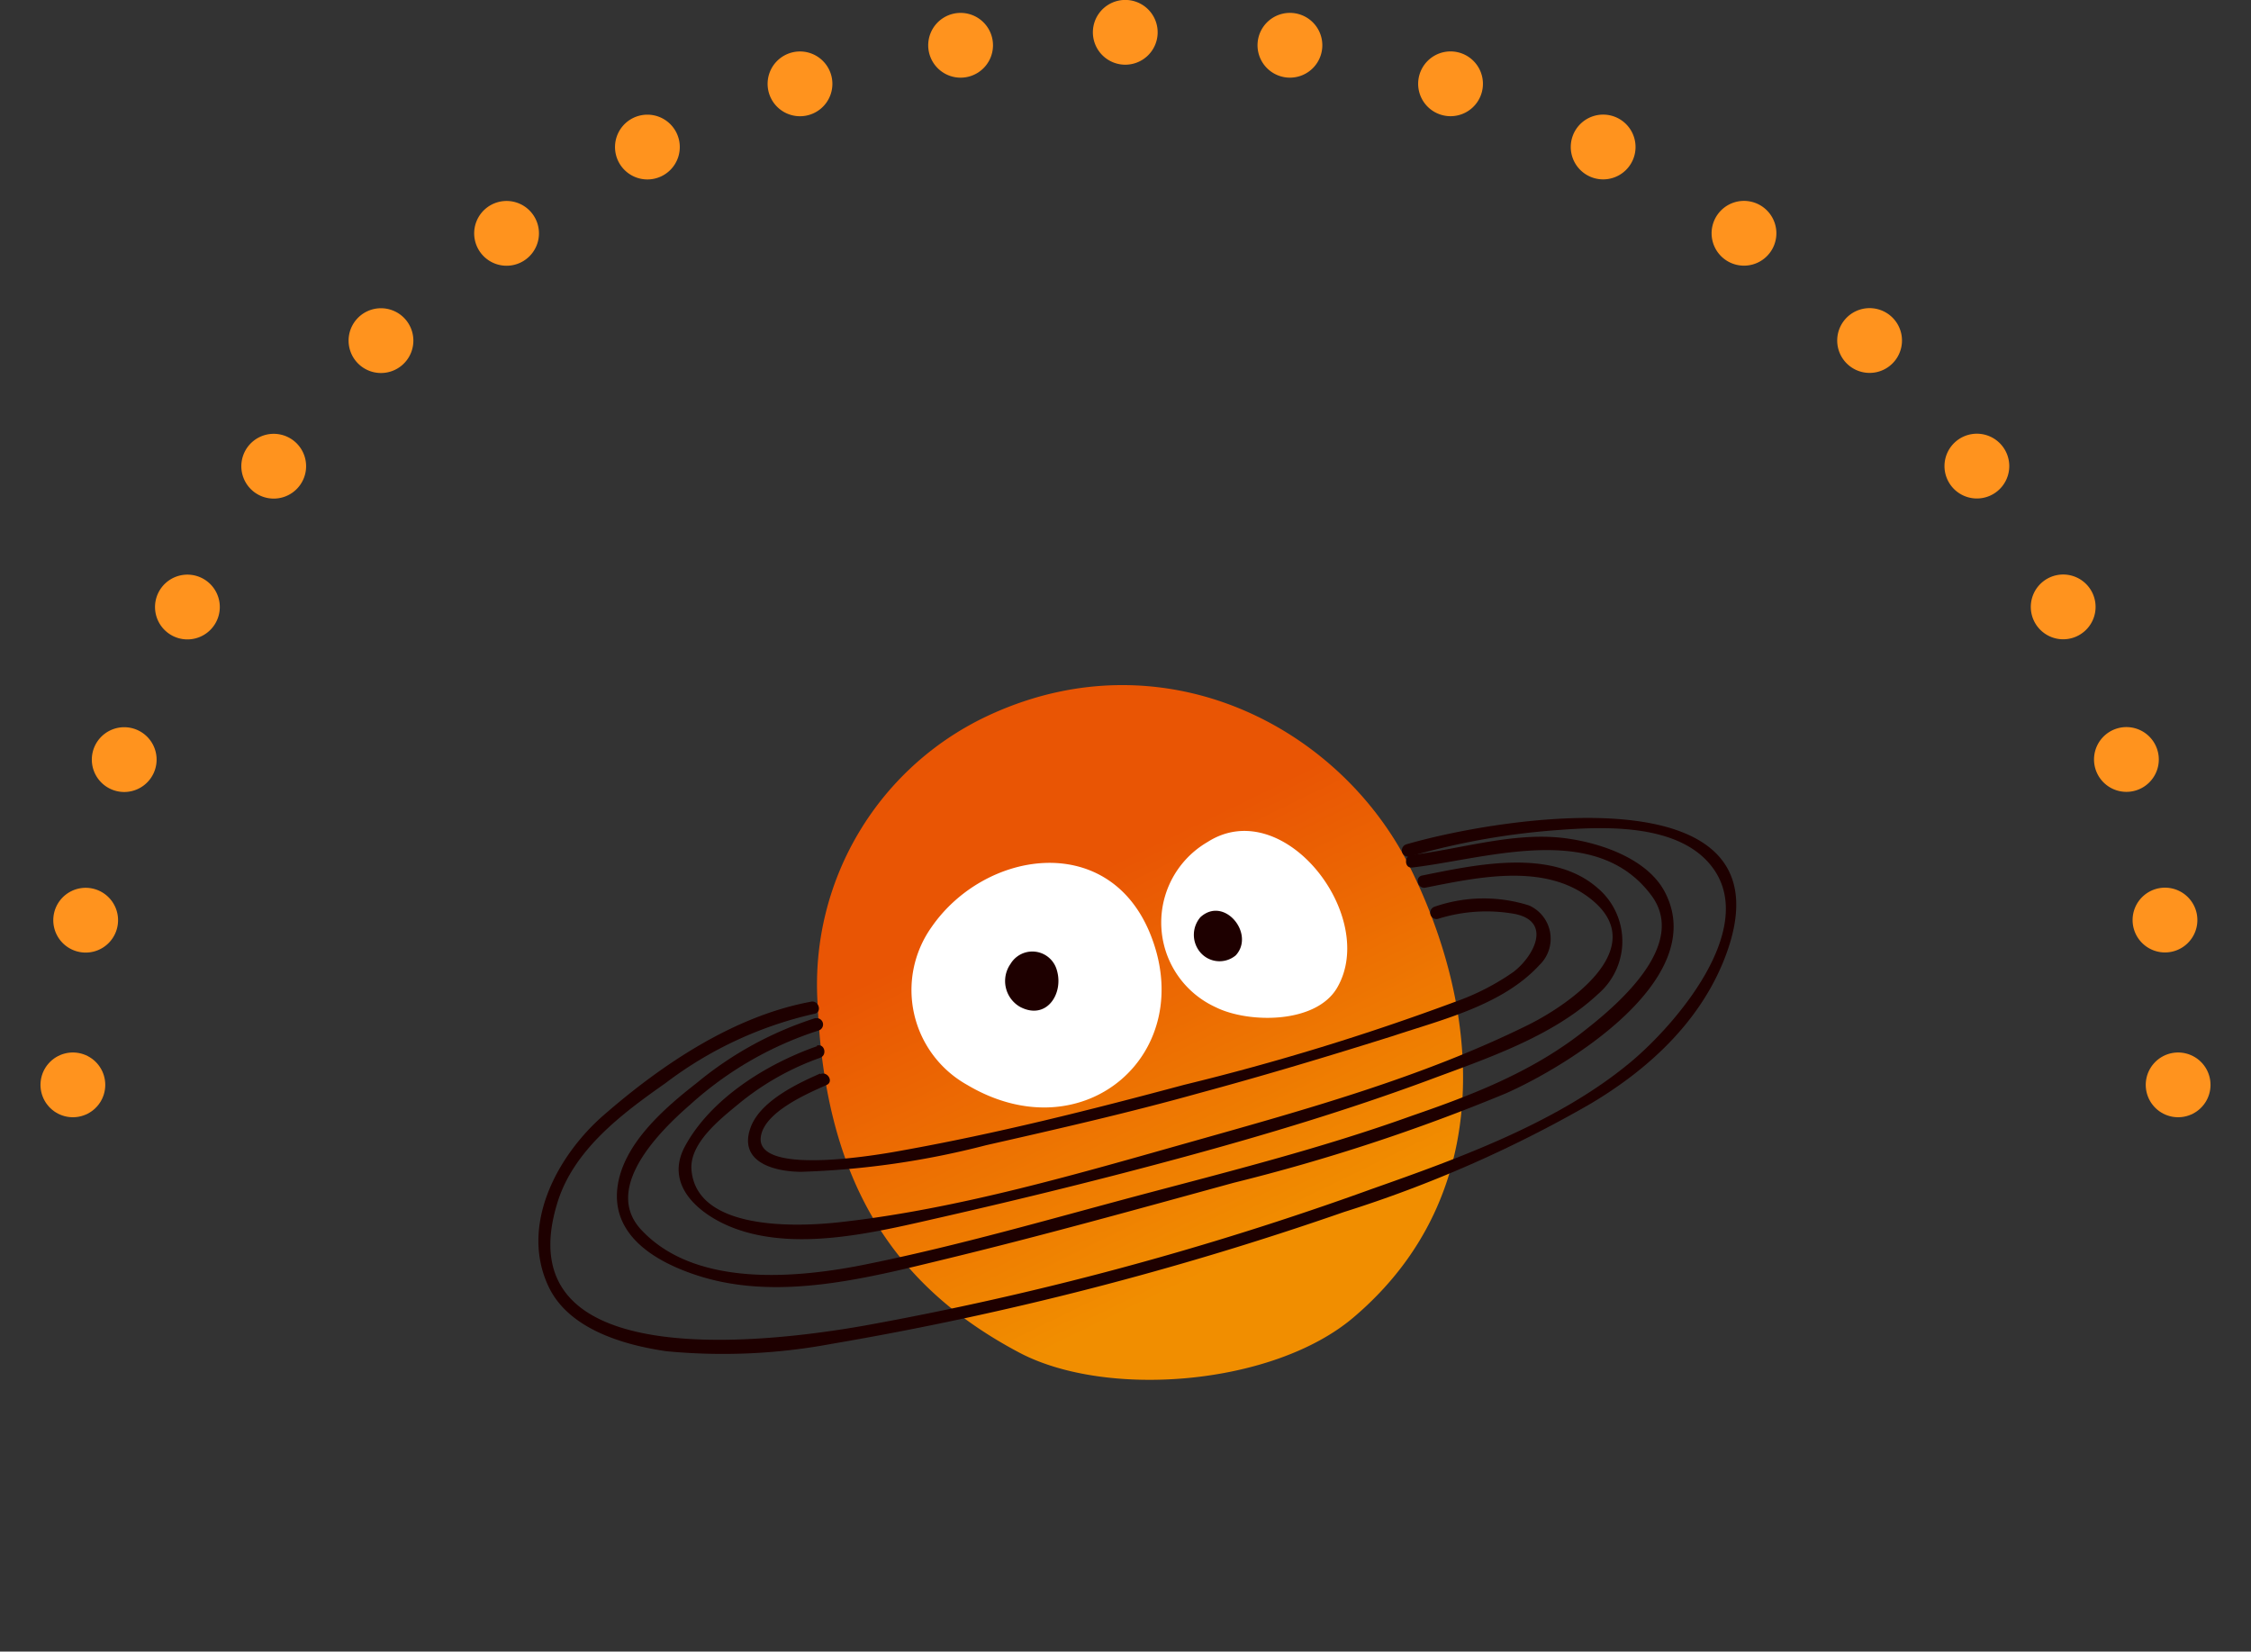 <svg id="レイヤー_1" data-name="レイヤー 1" xmlns="http://www.w3.org/2000/svg" xmlns:xlink="http://www.w3.org/1999/xlink" viewBox="0 0 139 102"><rect x="0" y="0" width="139" height="102" fill="#333333" stroke="none"/><defs><style>.cls-1{fill:url(#linear-gradient);}.cls-2{fill:#fff;}.cls-3{fill:#1e0000;}.cls-4,.cls-5,.cls-6{fill:none;}.cls-4,.cls-5{stroke:#ff931e;stroke-linecap:round;stroke-linejoin:round;stroke-width:4px;}.cls-5{stroke-dasharray:0 10.21;}</style><linearGradient id="linear-gradient" x1="76.85" y1="77.52" x2="65.74" y2="54.69" gradientUnits="userSpaceOnUse"><stop offset="0" stop-color="#f18e00"/><stop offset="1" stop-color="#e95504"/></linearGradient></defs><path class="cls-1" d="M83.57,81.37c9-7.63,7.81-19.18,3.47-27.86S71.89,39.28,61.25,44.09A18.32,18.32,0,0,0,50.48,61.85c.44,11,4.6,17.52,12.45,21.68C68.35,86.4,78.63,85.56,83.57,81.37Z"/><path class="cls-2" d="M59.72,67c7.22,4.29,14.39-2,11.25-9.46-2.64-6.23-10.22-5-13.47-.25A6.71,6.71,0,0,0,59.72,67Z"/><path class="cls-2" d="M82.57,61c2.56-4.4-3.3-12-8-9a5.75,5.75,0,0,0,.49,10.2C77.05,63.2,81.25,63.26,82.57,61Z"/><path class="cls-3" d="M63,62.19c1.62.84,2.68-.81,2.27-2.24a1.57,1.57,0,0,0-2.87-.42A1.84,1.84,0,0,0,63,62.19Z"/><path class="cls-3" d="M76.31,59c1.21-1.32-.71-3.69-2.18-2.36a1.67,1.67,0,0,0-.08,2.09A1.56,1.56,0,0,0,76.31,59Z"/><path class="cls-3" d="M50.65,66.3c-1.46.64-3.73,1.72-4.31,3.36-.75,2.13,1.49,2.7,3.13,2.71a51.93,51.93,0,0,0,11.41-1.64c4.41-1,8.8-2,13.17-3.22,4-1.08,8-2.28,12-3.54,3-1,6.73-1.89,9-4.36a2.25,2.25,0,0,0-.63-3.69,9.26,9.26,0,0,0-5.84.08.39.39,0,0,0,.21.75,9.94,9.94,0,0,1,4.78-.3c2.27.48,1.15,2.61-.12,3.58a14.91,14.91,0,0,1-3.62,1.85A149,149,0,0,1,73.11,67c-5.74,1.54-11.54,3-17.39,4.05-.81.15-9.09,1.7-8.74-.84.21-1.52,2.82-2.65,4.06-3.2.46-.2.06-.88-.39-.67Z"/><path class="cls-3" d="M50.46,64.61c-3.09,1.08-6.54,3.21-8.15,6.16-1.39,2.54,1.09,4.41,3.21,5.15,3.91,1.37,8.76.13,12.64-.75,5-1.14,10-2.37,15-3.73s10.08-2.89,15-4.71c3.56-1.33,7.67-2.68,10.5-5.32a4.3,4.3,0,0,0,0-6.56c-2.84-2.5-7.55-1.44-10.84-.78-.49.1-.28.85.21.75,3.33-.66,7.6-1.6,10.43.89,3.39,3-1.78,6.46-4.16,7.62-6.49,3.2-13.66,5.19-20.61,7.15s-14.49,4.19-21.82,5c-2.59.29-8.83.56-9.17-3.21-.15-1.66,1.79-3.17,2.94-4.12a16.64,16.64,0,0,1,5-2.82c.47-.17.27-.92-.21-.75Z"/><path class="cls-3" d="M50.37,62.87a21.88,21.88,0,0,0-7.33,4c-2,1.56-4.62,3.81-4.92,6.53-.33,3,2.5,4.59,5,5.39,4.91,1.57,10.32.17,15.14-1,6-1.45,12-3.12,17.91-4.74A117.35,117.35,0,0,0,93,67.52c3.87-1.72,12.43-7,9.88-12.28-1-2.12-3.85-3.12-6-3.44-3.21-.49-6.52.61-9.69,1-.49,0-.49.83,0,.78,4.68-.55,11.41-2.9,14.82,1.77,2.16,3-2,6.6-4.09,8.24-3.2,2.56-6.9,4-10.74,5.32-5.55,2-11.26,3.43-16.94,4.94-5.51,1.47-11,3.06-16.59,4.2-4.35.9-10.74,1.52-14.09-2.14-2.34-2.58,1.21-6.08,3.05-7.68a21.65,21.65,0,0,1,7.95-4.59.39.39,0,0,0-.21-.75Z"/><path class="cls-3" d="M50.1,61.86c-4.77.88-9.2,3.86-12.81,7-2.89,2.51-5.2,6.82-3.42,10.59,1.24,2.64,4.65,3.62,7.28,4A36.56,36.56,0,0,0,51.33,83,197.27,197.27,0,0,0,83,74.85,76.34,76.34,0,0,0,98.16,68.2c3.54-2.09,6.74-5,8.3-8.92,4.68-11.77-13.69-8.87-19.63-7.13a.39.39,0,0,0,.21.75,44.26,44.26,0,0,1,9.21-1.64c3-.23,7.59-.38,9.56,2.4,2.69,3.8-2.39,9.66-5.1,11.92-4.46,3.73-10.58,5.94-16,7.85a192.66,192.66,0,0,1-31.45,8.46c-5.73,1-22.11,3.08-18.85-7.58,1-3.3,4-5.53,6.69-7.42a23.82,23.82,0,0,1,9.19-4.28c.49-.09.28-.84-.21-.75Z"/><line class="cls-4" x1="4.5" y1="67" x2="4.5" y2="67"/><path class="cls-5" d="M5.29,56.83a65,65,0,0,1,129,5.07"/><line class="cls-4" x1="134.5" y1="67" x2="134.5" y2="67"/><rect class="cls-6" width="139" height="102"/></svg>